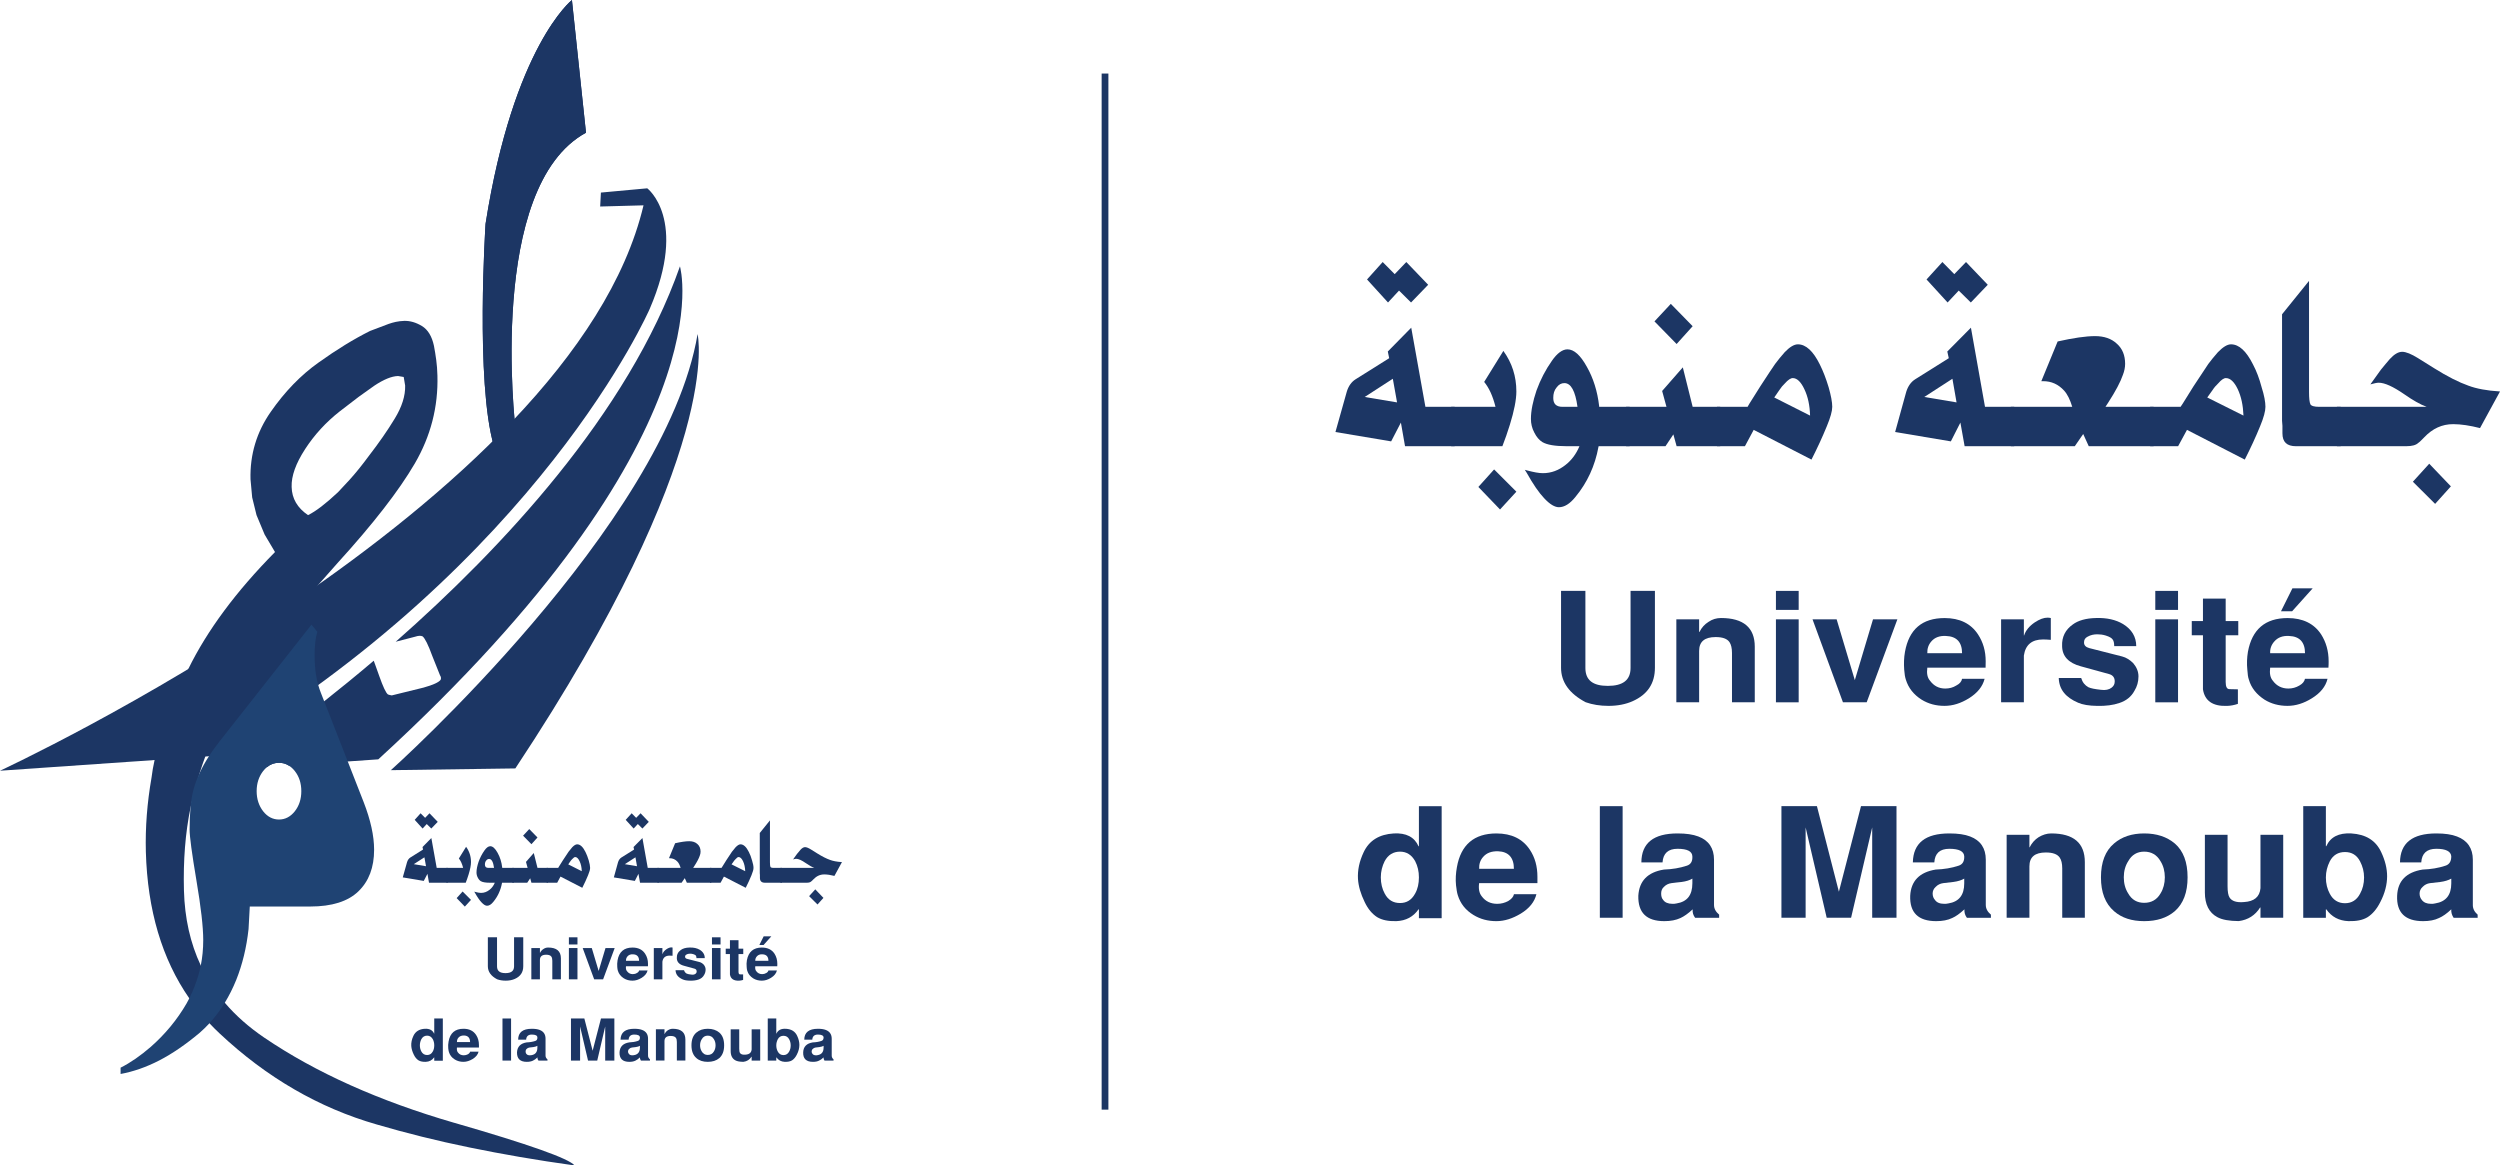 <?xml version="1.0" encoding="UTF-8"?><svg id="uuid-35288927-bbce-411a-850a-04a2d32095c2" xmlns="http://www.w3.org/2000/svg" xmlns:xlink="http://www.w3.org/1999/xlink" viewBox="0 0 438.973 204.642"><defs><style>.uuid-32853d4a-ff48-4b9a-987a-106def64531d{clip-path:url(#uuid-3ec17bb3-bb28-4ba3-9aed-4075f9b885b8);}.uuid-7e17560b-0311-44cf-8b7d-089b6e5d659c{fill:#1c3664;}.uuid-a3e81d80-e885-4133-af9c-1465439f1004{fill:#1f4373;}</style><clipPath id="uuid-3ec17bb3-bb28-4ba3-9aed-4075f9b885b8"><path class="uuid-7e17560b-0311-44cf-8b7d-089b6e5d659c" d="M85.256,39.311s-1.81,27.737,1.46,38.984l3.793-3.08s-5.063-42.415,12.385-51.915L100.424,0s-10.241,8.067-15.168,39.311"/></clipPath></defs><g><g><path class="uuid-7e17560b-0311-44cf-8b7d-089b6e5d659c" d="M66.426,133.332l-5.365,.372-10.358,.724c-.515-.332-1.089-.489-1.714-.489-.789,0-1.486,.248-2.099,.75l-6.342,.443s6.733-4.387,16.374-11.994c2.699-2.131,5.632-4.517,8.702-7.124,.111,.267,.228,.587,.352,.965l.606,1.701c.678,1.916,1.18,2.992,1.538,3.259,.143,.059,.372,.117,.671,.169l5.586-1.375c1.688-.469,2.679-.932,2.992-1.362,.111-.254,.078-.521-.111-.802l-1.343-3.363c-.73-2.008-1.31-3.148-1.714-3.468-.326-.15-.756-.124-1.323,.065l-3.396,.88c18.551-16.322,40.811-40.016,49.911-65.913,0,0,8.793,30.004-52.968,86.563Z"/><path class="uuid-7e17560b-0311-44cf-8b7d-089b6e5d659c" d="M68.63,135.234s48.228-43.098,53.859-76.576c0,0,4.908,20.556-32.002,76.269l-21.857,.307Z"/><path class="uuid-7e17560b-0311-44cf-8b7d-089b6e5d659c" d="M0,135.332S100.499,88.843,112.995,36.054l-7.611,.208,.127-2.448,8.14-.748s7.208,5.42,.44,21.148c0,0-19.309,44.494-77.27,78.567L0,135.332Z"/></g><g><path class="uuid-7e17560b-0311-44cf-8b7d-089b6e5d659c" d="M79.711,197.14c-13.147-3.82-24.255-8.793-33.334-14.959-2.686-1.825-4.987-3.859-6.903-6.108-1.714-2.008-3.116-4.185-4.217-6.538-1.845-3.917-2.829-8.317-2.959-13.187-.137-5.247,.241-10.084,1.154-14.523,.124-.58,.248-1.147,.385-1.708,.365-1.512,.776-2.992,1.245-4.445,.293-.958,.619-1.903,.965-2.835,.841-2.249,1.799-4.432,2.875-6.544l3.52-6.16,3.663-5.527c1.421-1.955,3.201-4.204,5.345-6.753,1.317-1.571,2.809-3.311,4.478-5.215,1.043-1.193,2.164-2.457,3.344-3.781,6.251-6.864,10.768-12.685,13.565-17.476,2.79-4.797,4.12-9.947,3.97-15.429-.02-.978-.098-1.884-.209-2.744-.117-.841-.241-1.662-.398-2.47-.359-1.695-1.069-2.855-2.118-3.494-1.043-.626-2.079-.926-3.103-.9-.535,.02-1.023,.078-1.486,.176-.437,.098-.86,.215-1.258,.358l-3.253,1.232c-2.875,1.434-5.88,3.285-9.015,5.527-3.148,2.223-5.958,5.13-8.428,8.682-2.483,3.559-3.663,7.503-3.552,11.837l.293,3.187,.763,3.103,1.421,3.409,1.825,3.077c-6.818,6.903-11.909,13.754-15.233,20.552-.202,.398-.385,.789-.567,1.18-2.653,5.69-4.439,10.625-5.345,14.79-.241,1.082-.417,2.105-.535,3.083-.776,4.439-1.108,8.774-.997,13.03,.287,10.24,2.822,18.812,7.626,25.734,1.062,1.538,2.242,2.998,3.539,4.374,.574,.613,1.167,1.206,1.786,1.786,8.259,7.75,17.456,13.076,27.579,15.983,5.136,1.506,10.566,2.868,16.276,4.035,5.723,1.18,11.883,2.249,18.473,3.161-.978-1.206-8.037-3.715-21.178-7.503Zm-26.138-118.281c1.636-2.516,3.65-4.713,6.069-6.616l3.357-2.575,2.705-1.929c1.669-1.115,3.064-1.682,4.185-1.714l.997,.169,.254,1.519c.046,1.786-.561,3.715-1.832,5.795-1.258,2.079-2.777,4.263-4.556,6.564-1.121,1.525-2.242,2.927-3.37,4.172l-2.027,2.177c-2.145,2.014-3.898,3.357-5.267,4.028-1.871-1.265-2.835-2.914-2.881-4.947-.065-1.916,.73-4.126,2.366-6.642Z"/><path class="uuid-a3e81d80-e885-4133-af9c-1465439f1004" d="M63.852,140.835l-2.79-7.131-4.139-10.566-.6-1.532c-.169-.43-.319-.873-.443-1.317-.182-.606-.313-1.219-.404-1.845-.156-1.089-.235-2.223-.235-3.435,0-1.656,.156-3.011,.482-4.074l-1.03-1.251-16.185,20.559c-.678,.86-1.284,1.714-1.825,2.549-.626,.978-1.16,1.936-1.603,2.881-.456,.978-.815,1.936-1.076,2.875-.254,.9-.437,1.995-.554,3.279-.104,1.134-.156,2.418-.156,3.846,0,1.206,.398,4.165,1.193,8.897,.802,4.726,1.199,8.22,1.199,10.488,0,1.564-.143,3.057-.43,4.478-.098,.502-.215,.991-.352,1.473-.43,1.506-.984,2.94-1.669,4.296-.15,.3-.306,.6-.476,.893-1.662,2.868-3.761,5.397-6.277,7.613-1.806,1.564-3.579,2.796-5.306,3.663v1.108c2.229-.411,4.498-1.199,6.792-2.379,2.281-1.18,4.654-2.803,7.118-4.876,.593-.515,1.154-1.069,1.688-1.649,.997-1.089,1.897-2.288,2.699-3.605,.756-1.238,1.428-2.575,2.008-4.009,1.075-2.692,1.806-5.658,2.164-8.937,.072-1.336,.15-2.653,.215-3.95h10.605c3.8,0,6.623-.886,8.461-2.659,1.845-1.773,2.764-4.211,2.764-7.307,0-2.438-.619-5.234-1.838-8.376Zm-12.085,1.617c-.763,.958-1.688,1.447-2.777,1.447-1.095,0-2.027-.489-2.783-1.447-.75-.971-1.141-2.145-1.141-3.533s.391-2.562,1.141-3.533c.215-.274,.443-.508,.684-.697,.613-.502,1.31-.75,2.099-.75,.626,0,1.199,.156,1.714,.489,.385,.222,.737,.548,1.062,.958,.763,.971,1.141,2.145,1.141,3.533s-.378,2.562-1.141,3.533Z"/><path class="uuid-7e17560b-0311-44cf-8b7d-089b6e5d659c" d="M90.264,164.578h1.614v5.089c0,1.046-.491,1.777-1.477,2.218-.453,.202-.992,.31-1.597,.31-.562,0-1.062-.082-1.512-.241-1.087-.574-1.631-1.337-1.631-2.288v-5.089h1.612v5.107c0,.805,.491,1.186,1.483,1.186,.997,0,1.507-.381,1.507-1.186v-5.107Z"/><path class="uuid-7e17560b-0311-44cf-8b7d-089b6e5d659c" d="M93.297,171.957v-5.491h1.509v.831h.025c.136-.282,.342-.507,.598-.666,.248-.171,.523-.253,.824-.253,1.486,0,2.237,.637,2.237,1.898v3.682h-1.509v-3.263c0-.317-.057-.554-.165-.719-.161-.235-.476-.336-.918-.336-.726,0-1.093,.298-1.093,.922v3.396h-1.509Z"/><path class="uuid-7e17560b-0311-44cf-8b7d-089b6e5d659c" d="M99.891,164.581v1.258h1.506v-1.258h-1.506Zm0,1.884v5.495h1.506v-5.495h-1.506Z"/><polygon class="uuid-7e17560b-0311-44cf-8b7d-089b6e5d659c" points="102.315 166.466 103.912 166.466 105.116 170.49 106.319 166.466 107.933 166.466 105.901 171.957 104.329 171.957 102.315 166.466"/><path class="uuid-7e17560b-0311-44cf-8b7d-089b6e5d659c" d="M113.775,169.665c0-.169,.007-.306,.007-.417,0-.684-.169-1.271-.508-1.786-.476-.724-1.219-1.082-2.21-1.082-1.493,0-2.36,.75-2.627,2.236-.072,.398-.078,.782-.052,1.18,.02,.293,.059,.508,.111,.665,.169,.548,.508,.984,1.043,1.323,.456,.28,.952,.411,1.519,.411,.548,0,1.075-.169,1.617-.502,.561-.352,.906-.776,1.036-1.291h-1.493c-.033,.189-.163,.332-.391,.45-.209,.13-.45,.196-.724,.196-.424,0-.756-.176-1.01-.521-.169-.196-.228-.476-.176-.86h3.859Zm-3.592-1.74c.222-.261,.554-.385,.971-.358,.704,.026,1.062,.411,1.062,1.141h-2.301c-.013-.3,.078-.567,.267-.782Z"/><path class="uuid-7e17560b-0311-44cf-8b7d-089b6e5d659c" d="M114.802,171.957v-5.491h1.508v1.065h.016c.102-.323,.339-.615,.7-.862,.317-.209,.593-.317,.859-.317,.076,0,.133,.013,.209,.025v1.445c-.209-.019-.384-.025-.517-.025-.738,0-1.163,.355-1.267,1.067v3.092h-1.508Z"/><path class="uuid-7e17560b-0311-44cf-8b7d-089b6e5d659c" d="M118.619,170.351h1.486c.085,.289,.25,.484,.476,.608,.165,.076,.43,.127,.829,.171,.302,.044,.539-.013,.698-.134,.152-.114,.218-.24,.218-.424,0-.251-.123-.416-.377-.485l-1.866-.513c-.821-.219-1.233-.669-1.242-1.337-.025-.609,.216-1.087,.71-1.435,.354-.263,.87-.412,1.53-.425,.723-.025,1.318,.114,1.797,.399,.576,.355,.871,.846,.871,1.461h-1.458c-.003-.2-.032-.339-.095-.428-.07-.111-.222-.196-.463-.272-.197-.063-.399-.083-.558-.083-.221,0-.437,.039-.649,.159-.168,.085-.234,.209-.234,.386s.111,.304,.345,.367l2.178,.554c.275,.07,.525,.232,.738,.447,.222,.264,.345,.551,.345,.875,0,.348-.092,.671-.269,.956-.209,.39-.551,.659-1.001,.805-.406,.139-.894,.203-1.452,.19-.558-.006-.985-.082-1.273-.209-.834-.355-1.262-.887-1.284-1.635h0Z"/><path class="uuid-7e17560b-0311-44cf-8b7d-089b6e5d659c" d="M125.013,164.581v1.258h1.506v-1.258h-1.506Zm0,1.884v5.495h1.506v-5.495h-1.506Z"/><path class="uuid-7e17560b-0311-44cf-8b7d-089b6e5d659c" d="M127.428,166.577h.742v-1.486h1.505v1.486h.834v.941h-.834v3.099c0,.313,.083,.469,.248,.469l.561,.013v.963c-.244,.082-.484,.127-.713,.133-.95,.038-1.483-.335-1.6-1.096v-3.58h-.742v-.941Z"/><path class="uuid-7e17560b-0311-44cf-8b7d-089b6e5d659c" d="M136.478,169.665c.013-.169,.013-.306,.013-.417,0-.684-.169-1.271-.495-1.786-.476-.724-1.225-1.082-2.223-1.082-1.48,0-2.353,.75-2.627,2.236-.065,.398-.078,.789-.039,1.18,.02,.293,.046,.508,.104,.665,.156,.548,.515,.984,1.036,1.323,.45,.28,.965,.411,1.519,.411,.548,0,1.082-.169,1.617-.502,.567-.352,.913-.776,1.036-1.291h-1.493c-.039,.189-.169,.332-.378,.45-.222,.13-.463,.196-.724,.196-.43,0-.782-.176-1.03-.521-.169-.196-.222-.476-.176-.86h3.859Zm-3.579-1.74c.228-.261,.548-.385,.978-.358,.691,.026,1.049,.411,1.049,1.141h-2.307c-.02-.3,.085-.567,.28-.782Zm1.193-3.513l-.756,1.519h.737l1.362-1.519h-1.343Z"/><path class="uuid-7e17560b-0311-44cf-8b7d-089b6e5d659c" d="M76.249,178.836v2.653h-.026c-.274-.613-.821-.893-1.643-.847-.952,.059-1.623,.463-1.988,1.238-.293,.619-.411,1.199-.378,1.779,.033,.476,.176,.978,.443,1.525,.222,.469,.502,.789,.821,.997,.339,.202,.75,.28,1.278,.267,.632-.026,1.121-.287,1.467-.782h.026v.587h1.506v-7.418h-1.506Zm-.248,5.782c-.235,.43-.561,.632-1.004,.632-.45,0-.795-.202-1.017-.632-.163-.3-.254-.658-.254-1.069,0-.385,.091-.743,.254-1.069,.222-.417,.567-.632,1.017-.632,.443,0,.769,.215,1.004,.632,.169,.326,.248,.684,.248,1.069,0,.411-.078,.769-.248,1.069Z"/><path class="uuid-7e17560b-0311-44cf-8b7d-089b6e5d659c" d="M84.097,183.933v-.424c0-.684-.163-1.278-.495-1.78-.476-.724-1.212-1.089-2.216-1.089-1.48,0-2.36,.75-2.62,2.236-.072,.391-.098,.802-.059,1.193,.033,.28,.065,.495,.117,.658,.169,.548,.508,.991,1.036,1.31,.456,.28,.958,.411,1.519,.411,.548,0,1.076-.176,1.61-.495,.58-.352,.919-.782,1.043-1.291h-1.486c-.039,.183-.163,.319-.385,.456-.222,.117-.463,.183-.724,.183-.43,0-.776-.156-1.03-.502-.163-.202-.222-.502-.169-.867h3.859Zm-3.592-1.74c.235-.267,.554-.378,.978-.372,.704,.026,1.056,.424,1.056,1.16h-2.301c-.013-.319,.078-.58,.267-.789Z"/><rect class="uuid-7e17560b-0311-44cf-8b7d-089b6e5d659c" x="88.23" y="178.836" width="1.509" height="7.389"/><path class="uuid-7e17560b-0311-44cf-8b7d-089b6e5d659c" d="M95.791,185.374v-2.992c0-.756-.345-1.278-1.036-1.538-.358-.137-.808-.202-1.382-.202-1.584,0-2.386,.639-2.392,1.916h1.401c.039-.6,.378-.9,.991-.9,.652,0,.971,.169,.984,.495,.02,.326-.098,.541-.372,.626-.456,.15-.952,.235-1.512,.254-1.082,.176-1.636,.756-1.695,1.734-.026,1.121,.541,1.682,1.721,1.682,.417,0,.769-.065,1.076-.209,.228-.104,.502-.293,.802-.574-.02,.222,.039,.391,.163,.561h1.59v-.209c-.222-.189-.339-.391-.339-.645Zm-1.434-1.428c0,.782-.345,1.219-1.043,1.33-.098,.026-.189,.026-.28,.026-.287,0-.495-.091-.606-.254-.104-.111-.137-.261-.137-.43,0-.156,.046-.319,.182-.437,.13-.137,.3-.222,.495-.248,.222-.033,.456-.052,.678-.078,.3-.039,.541-.117,.711-.222v.313Z"/><polygon class="uuid-7e17560b-0311-44cf-8b7d-089b6e5d659c" points="104.869 186.225 103.252 186.225 101.858 180.243 101.858 186.225 100.256 186.225 100.256 178.836 102.606 178.836 104.061 184.501 105.524 178.836 107.875 178.836 107.875 186.225 106.266 186.225 106.266 180.243 104.869 186.225"/><path class="uuid-7e17560b-0311-44cf-8b7d-089b6e5d659c" d="M113.788,185.374v-2.992c0-.756-.345-1.278-1.036-1.538-.352-.137-.808-.202-1.375-.202-1.59,0-2.392,.639-2.418,1.916h1.421c.039-.6,.365-.9,.997-.9,.639,0,.965,.169,.984,.495,.013,.326-.104,.541-.378,.626-.45,.15-.965,.235-1.512,.254-1.075,.176-1.636,.756-1.688,1.734-.039,1.121,.535,1.682,1.721,1.682,.411,0,.769-.065,1.062-.209,.241-.104,.502-.293,.808-.574-.013,.222,.039,.391,.163,.561h1.59v-.209c-.222-.189-.339-.391-.339-.645Zm-1.428-1.428c0,.782-.352,1.219-1.049,1.33-.104,.026-.196,.026-.28,.026-.293,0-.495-.091-.606-.254-.104-.111-.156-.261-.156-.43,0-.156,.065-.319,.202-.437,.13-.137,.3-.222,.495-.248,.228-.033,.456-.052,.671-.078,.306-.039,.548-.117,.724-.222v.313Z"/><path class="uuid-7e17560b-0311-44cf-8b7d-089b6e5d659c" d="M115.169,186.225v-5.491h1.508v.827h.016c.139-.282,.346-.514,.596-.672,.256-.155,.542-.248,.827-.248,1.491,0,2.23,.637,2.23,1.902v3.681h-1.497v-3.263c0-.324-.056-.565-.17-.726-.158-.225-.463-.333-.916-.333-.726,0-1.087,.301-1.087,.919v3.402h-1.508Z"/><path class="uuid-7e17560b-0311-44cf-8b7d-089b6e5d659c" d="M126.303,181.307c-.528-.443-1.199-.665-2.027-.665-.815,0-1.48,.222-1.995,.665-.58,.489-.867,1.238-.867,2.242,0,.997,.287,1.74,.867,2.242,.515,.45,1.18,.658,1.995,.658,.828,0,1.499-.209,2.027-.658,.567-.502,.847-1.245,.847-2.242,0-1.004-.28-1.753-.847-2.242Zm-.945,3.311c-.241,.417-.606,.619-1.082,.619-.463,0-.821-.202-1.056-.619-.196-.3-.293-.671-.293-1.069,0-.404,.098-.769,.293-1.069,.235-.424,.593-.632,1.056-.632,.476,0,.841,.209,1.082,.632,.189,.3,.287,.665,.287,1.069,0,.398-.098,.769-.287,1.069Z"/><path class="uuid-7e17560b-0311-44cf-8b7d-089b6e5d659c" d="M133.484,180.734v5.491h-1.505v-.678h-.025c-.323,.514-.792,.817-1.413,.899-.63-.006-1.099-.085-1.426-.266-.542-.292-.817-.843-.817-1.625v-3.821h1.502v3.4c0,.367,.044,.609,.13,.748,.149,.241,.463,.348,.954,.304,.682-.039,1.042-.342,1.096-.916v-3.536h1.505Z"/><path class="uuid-7e17560b-0311-44cf-8b7d-089b6e5d659c" d="M139.972,181.88c-.358-.776-1.017-1.18-1.982-1.238-.828-.046-1.382,.235-1.656,.847h-.026v-2.653h-1.499v7.392h1.499v-.561h.026c.352,.495,.834,.756,1.467,.782,.528,.013,.952-.065,1.278-.267,.319-.209,.6-.528,.834-.997,.306-.587,.45-1.167,.45-1.708,0-.508-.13-1.043-.391-1.597Zm-1.401,2.757c-.215,.411-.548,.626-.997,.626s-.789-.215-1.004-.626c-.169-.313-.261-.671-.261-1.076,0-.391,.091-.737,.261-1.075,.215-.411,.554-.613,1.004-.613s.782,.202,.997,.613c.176,.339,.267,.684,.267,1.075,0,.404-.091,.763-.267,1.076Z"/><path class="uuid-7e17560b-0311-44cf-8b7d-089b6e5d659c" d="M146.041,185.374v-2.992c0-.756-.358-1.278-1.049-1.538-.352-.137-.808-.202-1.369-.202-1.59,0-2.392,.639-2.405,1.916h1.408c.039-.6,.372-.9,.997-.9,.632,0,.965,.169,.991,.495,0,.326-.117,.541-.391,.626-.45,.15-.952,.235-1.506,.254-1.089,.176-1.649,.756-1.688,1.734-.046,1.121,.535,1.682,1.721,1.682,.411,0,.769-.065,1.056-.209,.241-.104,.515-.293,.808-.574-.013,.222,.046,.391,.156,.561h1.59v-.209c-.215-.189-.319-.391-.319-.645Zm-1.428-1.428c0,.782-.358,1.219-1.069,1.33-.085,.026-.182,.026-.274,.026-.287,0-.482-.091-.606-.254-.098-.111-.15-.261-.15-.43,0-.156,.065-.319,.202-.437,.13-.137,.293-.222,.489-.248,.235-.033,.463-.052,.684-.078,.293-.039,.541-.117,.724-.222v.313Z"/><path class="uuid-7e17560b-0311-44cf-8b7d-089b6e5d659c" d="M76.68,152.392l-.939-5.241-1.551,1.577,.091,.443-2.223,1.395c-.28,.176-.476,.456-.587,.828l-.75,2.666,3.689,.619,.645-1.245,.274,1.564h3.285v-2.607h-1.936Zm-4.022-.652l1.864-1.206,.28,1.564-2.145-.358Zm2.757-8.937l-.769,.802-.795-.802-1.036,1.154,1.388,1.525,.73-.789,.795,.789,1.134-1.173-1.447-1.506Z"/><path class="uuid-7e17560b-0311-44cf-8b7d-089b6e5d659c" d="M81.842,148.689l-1.271,2.053c.319,.391,.567,.919,.75,1.649h-2.933v2.607h3.39c.176-.463,.345-.926,.495-1.421,.28-.906,.43-1.649,.43-2.203,0-1.004-.287-1.89-.86-2.686Zm-.613,7.848l-1.043,1.16,1.434,1.493,1.082-1.18-1.473-1.473Z"/><path class="uuid-7e17560b-0311-44cf-8b7d-089b6e5d659c" d="M88.184,152.392v-.052c-.111-.971-.385-1.845-.815-2.601-.424-.769-.854-1.154-1.284-1.154-.332,0-.684,.261-1.023,.75-.424,.6-.763,1.251-1.023,1.968-.241,.717-.372,1.343-.372,1.89,0,.313,.072,.619,.222,.9,.15,.3,.326,.502,.535,.632,.306,.183,.841,.274,1.59,.274h.867c-.215,.515-.521,.926-.913,1.232-.456,.365-.952,.554-1.512,.554-.267,0-.6-.065-1.023-.176-.026-.013-.078-.02-.169-.046l.124,.196c.424,.763,.815,1.323,1.154,1.682,.378,.411,.71,.6,.978,.6,.365,0,.724-.222,1.089-.671,.789-.952,1.304-2.066,1.532-3.318l.013-.052h2.053v-2.607h-2.021Zm-2.425,0c-.411,0-.613-.189-.613-.587,0-.274,.059-.502,.222-.697,.143-.196,.313-.287,.515-.287,.437,0,.724,.521,.867,1.571h-.991Z"/><path class="uuid-7e17560b-0311-44cf-8b7d-089b6e5d659c" d="M94.377,152.392l-.652-2.614-1.369,1.564,.287,1.049h-2.673v2.607h2.607l.521-.782,.215,.782h2.888v-2.607h-1.825Zm-1.447-6.818l-1.082,1.16,1.467,1.499,1.062-1.18-1.447-1.48Z"/><path class="uuid-7e17560b-0311-44cf-8b7d-089b6e5d659c" d="M103.378,151.088c-.169-.567-.365-1.069-.58-1.499-.437-.886-.926-1.336-1.454-1.336-.254,0-.548,.183-.867,.515-.241,.267-.456,.541-.639,.782-.156,.215-.476,.711-.984,1.486l-.717,1.141-.124,.215h-2.027v2.607h1.851l.58-1.082,3.826,1.969c.391-.769,.73-1.506,1.017-2.21,.241-.58,.358-1.004,.358-1.284,0-.313-.085-.756-.241-1.304Zm-3.598,.684l.332-.482c.117-.183,.235-.319,.372-.45,.209-.235,.385-.352,.521-.352,.28,0,.541,.248,.769,.737,.235,.489,.358,1.069,.378,1.747l-2.373-1.199Z"/><path class="uuid-7e17560b-0311-44cf-8b7d-089b6e5d659c" d="M113.736,152.392l-.932-5.241-1.564,1.577,.098,.443-2.223,1.395c-.28,.176-.476,.456-.593,.828l-.737,2.666,3.689,.619,.632-1.245,.28,1.564h3.285v-2.607h-1.936Zm-4.022-.652l1.864-1.206,.274,1.564-2.138-.358Zm2.764-8.937l-.776,.802-.789-.802-1.049,1.154,1.395,1.525,.737-.789,.802,.789,1.121-1.173-1.441-1.506Z"/><path class="uuid-7e17560b-0311-44cf-8b7d-089b6e5d659c" d="M124.9,152.392v2.608h-4.294l-.368-.808-.558,.808h-4.236v-2.608h4.068c-.143-.469-.32-.833-.535-1.071-.386-.425-.849-.628-1.388-.628h-.124l1.081-2.63c1.043-.235,1.875-.355,2.478-.355,.595,0,1.083,.165,1.439,.5,.37,.323,.551,.773,.551,1.337,0,.234-.051,.482-.15,.735-.155,.453-.478,1.071-.979,1.843l-.174,.267h3.188Z"/><path class="uuid-7e17560b-0311-44cf-8b7d-089b6e5d659c" d="M132.052,151.088c-.15-.567-.339-1.069-.567-1.499-.443-.886-.926-1.336-1.46-1.336-.248,0-.535,.183-.86,.515-.241,.267-.456,.541-.639,.782-.15,.215-.469,.711-.984,1.486l-.71,1.141-.143,.215h-2.014v2.607h1.851l.587-1.082,3.826,1.969c.391-.769,.73-1.506,1.017-2.21,.241-.58,.352-1.004,.352-1.284,0-.313-.078-.756-.254-1.304Zm-3.598,.684l.345-.482c.117-.183,.241-.319,.378-.45,.202-.235,.372-.352,.508-.352,.293,0,.554,.248,.789,.737,.228,.489,.352,1.069,.378,1.747l-2.399-1.199Z"/><path class="uuid-7e17560b-0311-44cf-8b7d-089b6e5d659c" d="M137.289,152.392v2.608h-2.956c-.609,0-.9-.276-.9-.856v-.491l-.025-.335v-7.054l1.787-2.212v7.361c0,.421,.032,.681,.089,.808,.06,.114,.257,.171,.586,.171h1.42Z"/><path class="uuid-7e17560b-0311-44cf-8b7d-089b6e5d659c" d="M145.747,150.99c-.632-.222-1.395-.606-2.288-1.167l-1.043-.652c-.45-.28-.802-.424-1.056-.424-.261,0-.535,.169-.821,.482-.169,.189-.365,.437-.593,.711-.372,.515-.6,.828-.691,.965,.241-.065,.424-.111,.548-.111,.404,0,.965,.261,1.695,.763,.567,.398,1.069,.684,1.486,.834h-5.945v2.607h4.602c.372,0,.632-.072,.782-.215,.091-.059,.228-.196,.398-.372,.548-.58,1.18-.873,1.916-.873,.521,0,1.115,.091,1.779,.261l1.323-2.425c-.88-.052-1.577-.189-2.092-.385Zm-2.594,5.169l-1.082,1.193,1.473,1.467,1.043-1.16-1.434-1.499Z"/><g><path class="uuid-7e17560b-0311-44cf-8b7d-089b6e5d659c" d="M85.256,39.311s-1.81,27.737,1.46,38.984l3.793-3.08s-5.063-42.415,12.385-51.915L100.424,0s-10.241,8.067-15.168,39.311"/><g class="uuid-32853d4a-ff48-4b9a-987a-106def64531d"><rect class="uuid-7e17560b-0311-44cf-8b7d-089b6e5d659c" x="83.446" width="19.448" height="78.295"/></g></g></g></g><path class="uuid-7e17560b-0311-44cf-8b7d-089b6e5d659c" d="M286.307,103.747h4.279v13.493c0,2.773-1.301,4.713-3.916,5.882-1.202,.537-2.63,.822-4.233,.822-1.49,0-2.815-.218-4.009-.638-2.883-1.521-4.326-3.545-4.326-6.066v-13.493h4.275v13.542c0,2.135,1.303,3.144,3.933,3.144,2.645,0,3.997-1.009,3.997-3.144v-13.542Z"/><path class="uuid-7e17560b-0311-44cf-8b7d-089b6e5d659c" d="M294.348,123.313v-14.56h4v2.203h.068c.361-.748,.906-1.343,1.586-1.766,.657-.452,1.388-.672,2.184-.672,3.941,0,5.933,1.689,5.933,5.031v9.763h-4v-8.652c0-.841-.15-1.47-.437-1.907-.427-.623-1.261-.891-2.435-.891-1.924,0-2.898,.79-2.898,2.446v9.005h-4Z"/><path class="uuid-7e17560b-0311-44cf-8b7d-089b6e5d659c" d="M311.834,103.755v3.336h3.993v-3.336h-3.993Zm0,4.995v14.57h3.993v-14.57h-3.993Z"/><polygon class="uuid-7e17560b-0311-44cf-8b7d-089b6e5d659c" points="318.26 108.753 322.495 108.753 325.687 119.424 328.879 108.753 333.157 108.753 327.77 123.313 323.602 123.313 318.26 108.753"/><path class="uuid-7e17560b-0311-44cf-8b7d-089b6e5d659c" d="M348.648,117.236c0-.449,.017-.812,.017-1.106,0-1.815-.449-3.37-1.348-4.736-1.262-1.919-3.232-2.869-5.859-2.869-3.958,0-6.257,1.988-6.965,5.928-.19,1.054-.207,2.074-.138,3.128,.052,.778,.156,1.348,.294,1.763,.449,1.452,1.348,2.61,2.765,3.509,1.21,.743,2.523,1.089,4.027,1.089,1.452,0,2.852-.449,4.286-1.331,1.486-.933,2.402-2.057,2.748-3.422h-3.958c-.086,.501-.432,.881-1.037,1.193-.553,.346-1.193,.519-1.918,.519-1.123,0-2.005-.467-2.679-1.383-.449-.518-.605-1.262-.467-2.281h10.232Zm-9.523-4.615c.588-.691,1.469-1.02,2.575-.951,1.867,.069,2.817,1.089,2.817,3.025h-6.101c-.035-.795,.207-1.504,.709-2.074Z"/><path class="uuid-7e17560b-0311-44cf-8b7d-089b6e5d659c" d="M351.371,123.313v-14.56h3.999v2.824h.042c.27-.857,.9-1.631,1.857-2.285,.841-.554,1.571-.841,2.277-.841,.201,0,.353,.035,.555,.068v3.831c-.555-.05-1.018-.067-1.371-.067-1.958,0-3.084,.942-3.36,2.831v8.2h-3.999Z"/><path class="uuid-7e17560b-0311-44cf-8b7d-089b6e5d659c" d="M361.494,119.055h3.941c.226,.766,.663,1.284,1.261,1.613,.437,.203,1.141,.336,2.199,.454,.8,.116,1.43-.035,1.85-.354,.403-.302,.579-.636,.579-1.124,0-.665-.326-1.102-.999-1.286l-4.949-1.36c-2.176-.581-3.269-1.774-3.293-3.546-.068-1.614,.572-2.883,1.884-3.806,.939-.697,2.307-1.092,4.056-1.126,1.917-.068,3.496,.302,4.765,1.058,1.527,.942,2.311,2.243,2.311,3.874h-3.865c-.008-.53-.084-.9-.251-1.134-.186-.294-.589-.52-1.227-.722-.522-.167-1.058-.219-1.48-.219-.587,0-1.158,.103-1.722,.422-.446,.226-.621,.554-.621,1.025s.294,.805,.915,.974l5.774,1.47c.729,.186,1.392,.614,1.956,1.185,.589,.699,.915,1.462,.915,2.321,0,.923-.243,1.779-.714,2.535-.554,1.033-1.462,1.749-2.653,2.134-1.075,.37-2.37,.538-3.85,.505-1.478-.015-2.613-.218-3.376-.555-2.211-.94-3.345-2.351-3.404-4.334h0Z"/><path class="uuid-7e17560b-0311-44cf-8b7d-089b6e5d659c" d="M378.446,103.755v3.336h3.993v-3.336h-3.993Zm0,4.995v14.57h3.993v-14.57h-3.993Z"/><path class="uuid-7e17560b-0311-44cf-8b7d-089b6e5d659c" d="M384.85,109.049h1.966v-3.941h3.99v3.941h2.211v2.496h-2.211v8.217c0,.83,.22,1.242,.657,1.242l1.487,.034v2.554c-.648,.218-1.285,.338-1.891,.353-2.52,.101-3.933-.89-4.243-2.907v-9.493h-1.966v-2.496Z"/><path class="uuid-7e17560b-0311-44cf-8b7d-089b6e5d659c" d="M408.848,117.236c.035-.449,.035-.812,.035-1.106,0-1.815-.449-3.37-1.314-4.736-1.262-1.919-3.249-2.869-5.894-2.869-3.923,0-6.239,1.988-6.965,5.928-.173,1.054-.207,2.091-.104,3.128,.052,.778,.121,1.348,.276,1.763,.415,1.452,1.365,2.61,2.748,3.509,1.193,.743,2.558,1.089,4.027,1.089,1.452,0,2.869-.449,4.286-1.331,1.504-.933,2.42-2.057,2.748-3.422h-3.958c-.104,.501-.449,.881-1.002,1.193-.588,.346-1.227,.519-1.918,.519-1.141,0-2.074-.467-2.731-1.383-.449-.518-.588-1.262-.467-2.281h10.232Zm-9.489-4.615c.605-.691,1.452-1.02,2.593-.951,1.832,.069,2.783,1.089,2.783,3.025h-6.118c-.052-.795,.225-1.504,.743-2.074Zm3.163-9.316l-2.005,4.027h1.953l3.612-4.027h-3.56Z"/><path class="uuid-7e17560b-0311-44cf-8b7d-089b6e5d659c" d="M249.146,141.555v7.035h-.069c-.726-1.625-2.178-2.368-4.356-2.247-2.523,.156-4.304,1.227-5.272,3.284-.778,1.642-1.089,3.18-1.002,4.718,.087,1.262,.467,2.593,1.175,4.044,.588,1.244,1.331,2.091,2.178,2.644,.899,.536,1.988,.743,3.388,.709,1.676-.069,2.973-.76,3.889-2.074h.069v1.555h3.993v-19.669h-3.993Zm-.657,15.331c-.622,1.141-1.486,1.676-2.662,1.676-1.193,0-2.109-.536-2.696-1.676-.432-.795-.674-1.746-.674-2.835,0-1.02,.242-1.97,.674-2.835,.588-1.106,1.504-1.676,2.696-1.676,1.175,0,2.039,.57,2.662,1.676,.449,.864,.657,1.815,.657,2.835,0,1.089-.207,2.039-.657,2.835Z"/><path class="uuid-7e17560b-0311-44cf-8b7d-089b6e5d659c" d="M269.955,155.071v-1.123c0-1.815-.432-3.388-1.314-4.719-1.262-1.918-3.215-2.886-5.877-2.886-3.923,0-6.257,1.988-6.948,5.928-.19,1.037-.259,2.126-.156,3.163,.086,.743,.173,1.314,.311,1.746,.449,1.452,1.348,2.627,2.748,3.474,1.21,.743,2.541,1.089,4.027,1.089,1.452,0,2.852-.467,4.269-1.314,1.538-.933,2.437-2.074,2.765-3.422h-3.941c-.104,.484-.432,.847-1.02,1.21-.588,.311-1.227,.484-1.918,.484-1.141,0-2.057-.415-2.731-1.331-.432-.536-.588-1.331-.449-2.299h10.232Zm-9.523-4.615c.622-.709,1.469-1.002,2.593-.985,1.867,.069,2.8,1.123,2.8,3.077h-6.101c-.034-.847,.207-1.538,.709-2.091Z"/><rect class="uuid-7e17560b-0311-44cf-8b7d-089b6e5d659c" x="280.915" y="141.554" width="4" height="19.593"/><path class="uuid-7e17560b-0311-44cf-8b7d-089b6e5d659c" d="M300.962,158.89v-7.933c0-2.005-.916-3.388-2.748-4.079-.951-.363-2.143-.536-3.664-.536-4.2,0-6.326,1.694-6.343,5.081h3.716c.104-1.59,1.002-2.385,2.627-2.385,1.728,0,2.575,.449,2.61,1.314,.052,.864-.259,1.435-.985,1.659-1.21,.397-2.523,.622-4.01,.674-2.869,.467-4.338,2.005-4.494,4.598-.069,2.973,1.434,4.459,4.563,4.459,1.106,0,2.04-.173,2.852-.553,.605-.277,1.331-.778,2.126-1.521-.052,.588,.104,1.037,.432,1.486h4.217v-.553c-.588-.501-.899-1.037-.899-1.711Zm-3.802-3.785c0,2.074-.916,3.232-2.765,3.526-.259,.069-.501,.069-.743,.069-.76,0-1.314-.242-1.607-.674-.276-.294-.363-.691-.363-1.141,0-.415,.121-.847,.484-1.158,.346-.363,.795-.588,1.314-.657,.588-.086,1.21-.138,1.797-.207,.795-.104,1.435-.311,1.884-.588v.83Z"/><polygon class="uuid-7e17560b-0311-44cf-8b7d-089b6e5d659c" points="325.032 161.147 320.747 161.147 317.048 145.286 317.048 161.147 312.8 161.147 312.8 141.554 319.033 141.554 322.89 156.576 326.771 141.554 333.004 141.554 333.004 161.147 328.737 161.147 328.737 145.286 325.032 161.147"/><path class="uuid-7e17560b-0311-44cf-8b7d-089b6e5d659c" d="M348.683,158.89v-7.933c0-2.005-.916-3.388-2.748-4.079-.933-.363-2.143-.536-3.647-.536-4.217,0-6.343,1.694-6.412,5.081h3.768c.104-1.59,.968-2.385,2.644-2.385,1.694,0,2.558,.449,2.61,1.314,.035,.864-.277,1.435-1.002,1.659-1.193,.397-2.558,.622-4.01,.674-2.852,.467-4.338,2.005-4.476,4.598-.104,2.973,1.417,4.459,4.563,4.459,1.089,0,2.04-.173,2.817-.553,.639-.277,1.331-.778,2.143-1.521-.035,.588,.104,1.037,.432,1.486h4.217v-.553c-.588-.501-.899-1.037-.899-1.711Zm-3.785-3.785c0,2.074-.933,3.232-2.783,3.526-.277,.069-.519,.069-.743,.069-.778,0-1.314-.242-1.607-.674-.276-.294-.415-.691-.415-1.141,0-.415,.173-.847,.536-1.158,.346-.363,.795-.588,1.314-.657,.605-.086,1.21-.138,1.78-.207,.812-.104,1.452-.311,1.918-.588v.83Z"/><path class="uuid-7e17560b-0311-44cf-8b7d-089b6e5d659c" d="M352.345,161.147v-14.56h3.999v2.193h.042c.37-.748,.917-1.362,1.58-1.781,.68-.412,1.436-.657,2.194-.657,3.955,0,5.914,1.69,5.914,5.043v9.761h-3.968v-8.652c0-.859-.149-1.497-.451-1.924-.42-.598-1.229-.883-2.429-.883-1.924,0-2.883,.798-2.883,2.437v9.022h-3.999Z"/><path class="uuid-7e17560b-0311-44cf-8b7d-089b6e5d659c" d="M381.868,148.105c-1.4-1.175-3.18-1.763-5.375-1.763-2.16,0-3.923,.588-5.289,1.763-1.538,1.296-2.299,3.284-2.299,5.946,0,2.644,.76,4.615,2.299,5.946,1.365,1.193,3.128,1.746,5.289,1.746,2.195,0,3.975-.553,5.375-1.746,1.504-1.331,2.247-3.301,2.247-5.946,0-2.662-.743-4.649-2.247-5.946Zm-2.506,8.78c-.639,1.106-1.607,1.642-2.869,1.642-1.227,0-2.178-.536-2.8-1.642-.518-.795-.778-1.78-.778-2.835,0-1.072,.259-2.039,.778-2.835,.622-1.123,1.573-1.676,2.8-1.676,1.262,0,2.23,.553,2.869,1.676,.501,.795,.76,1.763,.76,2.835,0,1.054-.259,2.039-.76,2.835Z"/><path class="uuid-7e17560b-0311-44cf-8b7d-089b6e5d659c" d="M400.907,146.587v14.56h-3.992v-1.798h-.067c-.856,1.362-2.1,2.167-3.747,2.385-1.671-.017-2.915-.226-3.781-.706-1.436-.773-2.167-2.235-2.167-4.309v-10.132h3.983v9.015c0,.974,.116,1.614,.344,1.983,.395,.638,1.227,.923,2.528,.807,1.808-.103,2.763-.908,2.906-2.429v-9.376h3.992Z"/><path class="uuid-7e17560b-0311-44cf-8b7d-089b6e5d659c" d="M418.112,149.626c-.951-2.057-2.696-3.128-5.254-3.284-2.195-.121-3.664,.622-4.39,2.247h-.069v-7.035h-3.975v19.6h3.975v-1.486h.069c.933,1.314,2.212,2.005,3.889,2.074,1.4,.034,2.523-.173,3.388-.709,.847-.553,1.59-1.4,2.212-2.644,.812-1.556,1.193-3.094,1.193-4.528,0-1.348-.346-2.765-1.037-4.235Zm-3.716,7.311c-.57,1.089-1.452,1.659-2.644,1.659s-2.091-.57-2.662-1.659c-.449-.83-.691-1.78-.691-2.852,0-1.037,.242-1.953,.691-2.852,.57-1.089,1.469-1.625,2.662-1.625s2.074,.536,2.644,1.625c.467,.899,.709,1.815,.709,2.852,0,1.072-.242,2.022-.709,2.852Z"/><path class="uuid-7e17560b-0311-44cf-8b7d-089b6e5d659c" d="M434.203,158.89v-7.933c0-2.005-.951-3.388-2.783-4.079-.933-.363-2.143-.536-3.63-.536-4.217,0-6.343,1.694-6.378,5.081h3.733c.104-1.59,.985-2.385,2.644-2.385,1.676,0,2.558,.449,2.627,1.314,0,.864-.311,1.435-1.037,1.659-1.193,.397-2.523,.622-3.993,.674-2.886,.467-4.373,2.005-4.477,4.598-.121,2.973,1.417,4.459,4.563,4.459,1.089,0,2.039-.173,2.8-.553,.639-.277,1.365-.778,2.143-1.521-.034,.588,.121,1.037,.415,1.486h4.217v-.553c-.57-.501-.847-1.037-.847-1.711Zm-3.785-3.785c0,2.074-.951,3.232-2.835,3.526-.225,.069-.484,.069-.726,.069-.76,0-1.279-.242-1.607-.674-.259-.294-.397-.691-.397-1.141,0-.415,.173-.847,.536-1.158,.346-.363,.778-.588,1.296-.657,.622-.086,1.227-.138,1.815-.207,.778-.104,1.435-.311,1.918-.588v.83Z"/><path class="uuid-7e17560b-0311-44cf-8b7d-089b6e5d659c" d="M250.286,71.434l-2.489-13.896-4.114,4.183,.242,1.175-5.894,3.699c-.743,.467-1.262,1.21-1.555,2.195l-1.988,7.069,9.783,1.642,1.711-3.301,.726,4.148h8.711v-6.914h-5.133Zm-10.664-1.728l4.943-3.198,.743,4.148-5.686-.951Zm7.311-23.696l-2.039,2.126-2.109-2.126-2.748,3.059,3.681,4.044,1.936-2.091,2.109,2.091,3.007-3.111-3.837-3.993Z"/><path class="uuid-7e17560b-0311-44cf-8b7d-089b6e5d659c" d="M263.975,61.617l-3.37,5.444c.847,1.037,1.504,2.437,1.988,4.373h-7.778v6.914h8.988c.467-1.227,.916-2.454,1.313-3.768,.743-2.402,1.141-4.373,1.141-5.842,0-2.662-.76-5.012-2.281-7.121Zm-1.625,20.81l-2.765,3.076,3.802,3.958,2.869-3.128-3.906-3.906Z"/><path class="uuid-7e17560b-0311-44cf-8b7d-089b6e5d659c" d="M280.792,71.434v-.138c-.294-2.575-1.02-4.891-2.16-6.896-1.123-2.039-2.264-3.059-3.405-3.059-.881,0-1.815,.691-2.714,1.988-1.123,1.59-2.022,3.318-2.714,5.22-.639,1.901-.985,3.56-.985,5.012,0,.83,.19,1.642,.588,2.385,.397,.795,.864,1.331,1.417,1.676,.812,.484,2.23,.726,4.217,.726h2.299c-.57,1.365-1.383,2.454-2.42,3.267-1.21,.968-2.523,1.469-4.01,1.469-.709,0-1.59-.173-2.714-.467-.069-.035-.207-.052-.449-.121l.328,.518c1.123,2.022,2.16,3.509,3.059,4.459,1.002,1.089,1.884,1.59,2.593,1.59,.968,0,1.918-.588,2.886-1.78,2.091-2.523,3.457-5.479,4.062-8.797l.035-.138h5.444v-6.914h-5.358Zm-6.43,0c-1.089,0-1.625-.501-1.625-1.556,0-.726,.155-1.331,.588-1.849,.38-.518,.83-.76,1.365-.76,1.158,0,1.918,1.383,2.299,4.165h-2.627Z"/><path class="uuid-7e17560b-0311-44cf-8b7d-089b6e5d659c" d="M297.212,71.434l-1.728-6.931-3.63,4.148,.76,2.783h-7.086v6.914h6.914l1.383-2.074,.57,2.074h7.657v-6.914h-4.84Zm-3.837-18.079l-2.869,3.076,3.889,3.975,2.817-3.128-3.837-3.923Z"/><path class="uuid-7e17560b-0311-44cf-8b7d-089b6e5d659c" d="M321.081,67.978c-.449-1.504-.968-2.835-1.538-3.975-1.158-2.351-2.454-3.543-3.854-3.543-.674,0-1.452,.484-2.299,1.365-.64,.709-1.21,1.434-1.694,2.074-.415,.57-1.262,1.884-2.61,3.941l-1.901,3.025-.328,.57h-5.375v6.914h4.909l1.538-2.869,10.146,5.22c1.037-2.039,1.936-3.993,2.696-5.859,.639-1.538,.951-2.662,.951-3.405,0-.83-.225-2.005-.639-3.457Zm-9.541,1.815l.881-1.279c.311-.484,.622-.847,.985-1.193,.553-.622,1.02-.933,1.383-.933,.743,0,1.434,.657,2.039,1.953,.622,1.296,.951,2.835,1.002,4.632l-6.291-3.18Z"/><path class="uuid-7e17560b-0311-44cf-8b7d-089b6e5d659c" d="M348.545,71.434l-2.472-13.896-4.148,4.183,.259,1.175-5.894,3.699c-.743,.467-1.262,1.21-1.573,2.195l-1.953,7.069,9.783,1.642,1.676-3.301,.743,4.148h8.711v-6.914h-5.133Zm-10.664-1.728l4.943-3.198,.726,4.148-5.669-.951Zm7.328-23.696l-2.057,2.126-2.091-2.126-2.783,3.059,3.699,4.044,1.953-2.091,2.126,2.091,2.973-3.111-3.82-3.993Z"/><path class="uuid-7e17560b-0311-44cf-8b7d-089b6e5d659c" d="M378.148,71.435v6.915h-11.385l-.975-2.144-1.479,2.144h-11.231v-6.915h10.786c-.378-1.244-.847-2.209-1.42-2.839-1.023-1.126-2.252-1.666-3.68-1.666h-.329l2.866-6.973c2.765-.623,4.973-.94,6.571-.94,1.578,0,2.873,.437,3.815,1.327,.982,.856,1.462,2.051,1.462,3.546,0,.621-.135,1.278-.397,1.949-.41,1.202-1.268,2.839-2.596,4.888l-.461,.707h8.453Z"/><path class="uuid-7e17560b-0311-44cf-8b7d-089b6e5d659c" d="M397.112,67.978c-.398-1.504-.899-2.835-1.504-3.975-1.175-2.351-2.454-3.543-3.872-3.543-.657,0-1.417,.484-2.281,1.365-.639,.709-1.21,1.434-1.694,2.074-.397,.57-1.244,1.884-2.61,3.941l-1.884,3.025-.38,.57h-5.341v6.914h4.909l1.556-2.869,10.146,5.22c1.037-2.039,1.936-3.993,2.696-5.859,.639-1.538,.933-2.662,.933-3.405,0-.83-.207-2.005-.674-3.457Zm-9.541,1.815l.916-1.279c.311-.484,.639-.847,1.002-1.193,.536-.622,.985-.933,1.348-.933,.778,0,1.469,.657,2.091,1.953,.605,1.296,.933,2.835,1.002,4.632l-6.36-3.18Z"/><path class="uuid-7e17560b-0311-44cf-8b7d-089b6e5d659c" d="M410.997,71.435v6.915h-7.839c-1.614,0-2.387-.731-2.387-2.27v-1.301l-.068-.89v-18.703l4.738-5.865v19.518c0,1.117,.086,1.806,.236,2.142,.16,.302,.68,.454,1.553,.454h3.766Z"/><path class="uuid-7e17560b-0311-44cf-8b7d-089b6e5d659c" d="M433.425,67.718c-1.676-.588-3.699-1.607-6.067-3.094l-2.765-1.728c-1.193-.743-2.126-1.123-2.8-1.123-.691,0-1.417,.449-2.178,1.279-.449,.501-.968,1.158-1.573,1.884-.985,1.365-1.59,2.195-1.832,2.558,.639-.173,1.123-.294,1.452-.294,1.072,0,2.558,.691,4.494,2.022,1.504,1.054,2.834,1.815,3.941,2.212h-15.763v6.914h12.202c.985,0,1.677-.19,2.074-.57,.242-.156,.605-.518,1.054-.985,1.452-1.538,3.128-2.316,5.081-2.316,1.383,0,2.956,.242,4.718,.691l3.509-6.43c-2.333-.138-4.183-.501-5.548-1.02Zm-6.879,13.706l-2.869,3.163,3.906,3.889,2.765-3.077-3.802-3.975Z"/><rect class="uuid-7e17560b-0311-44cf-8b7d-089b6e5d659c" x="193.437" y="12.915" width="1.185" height="181.926"/></svg>
